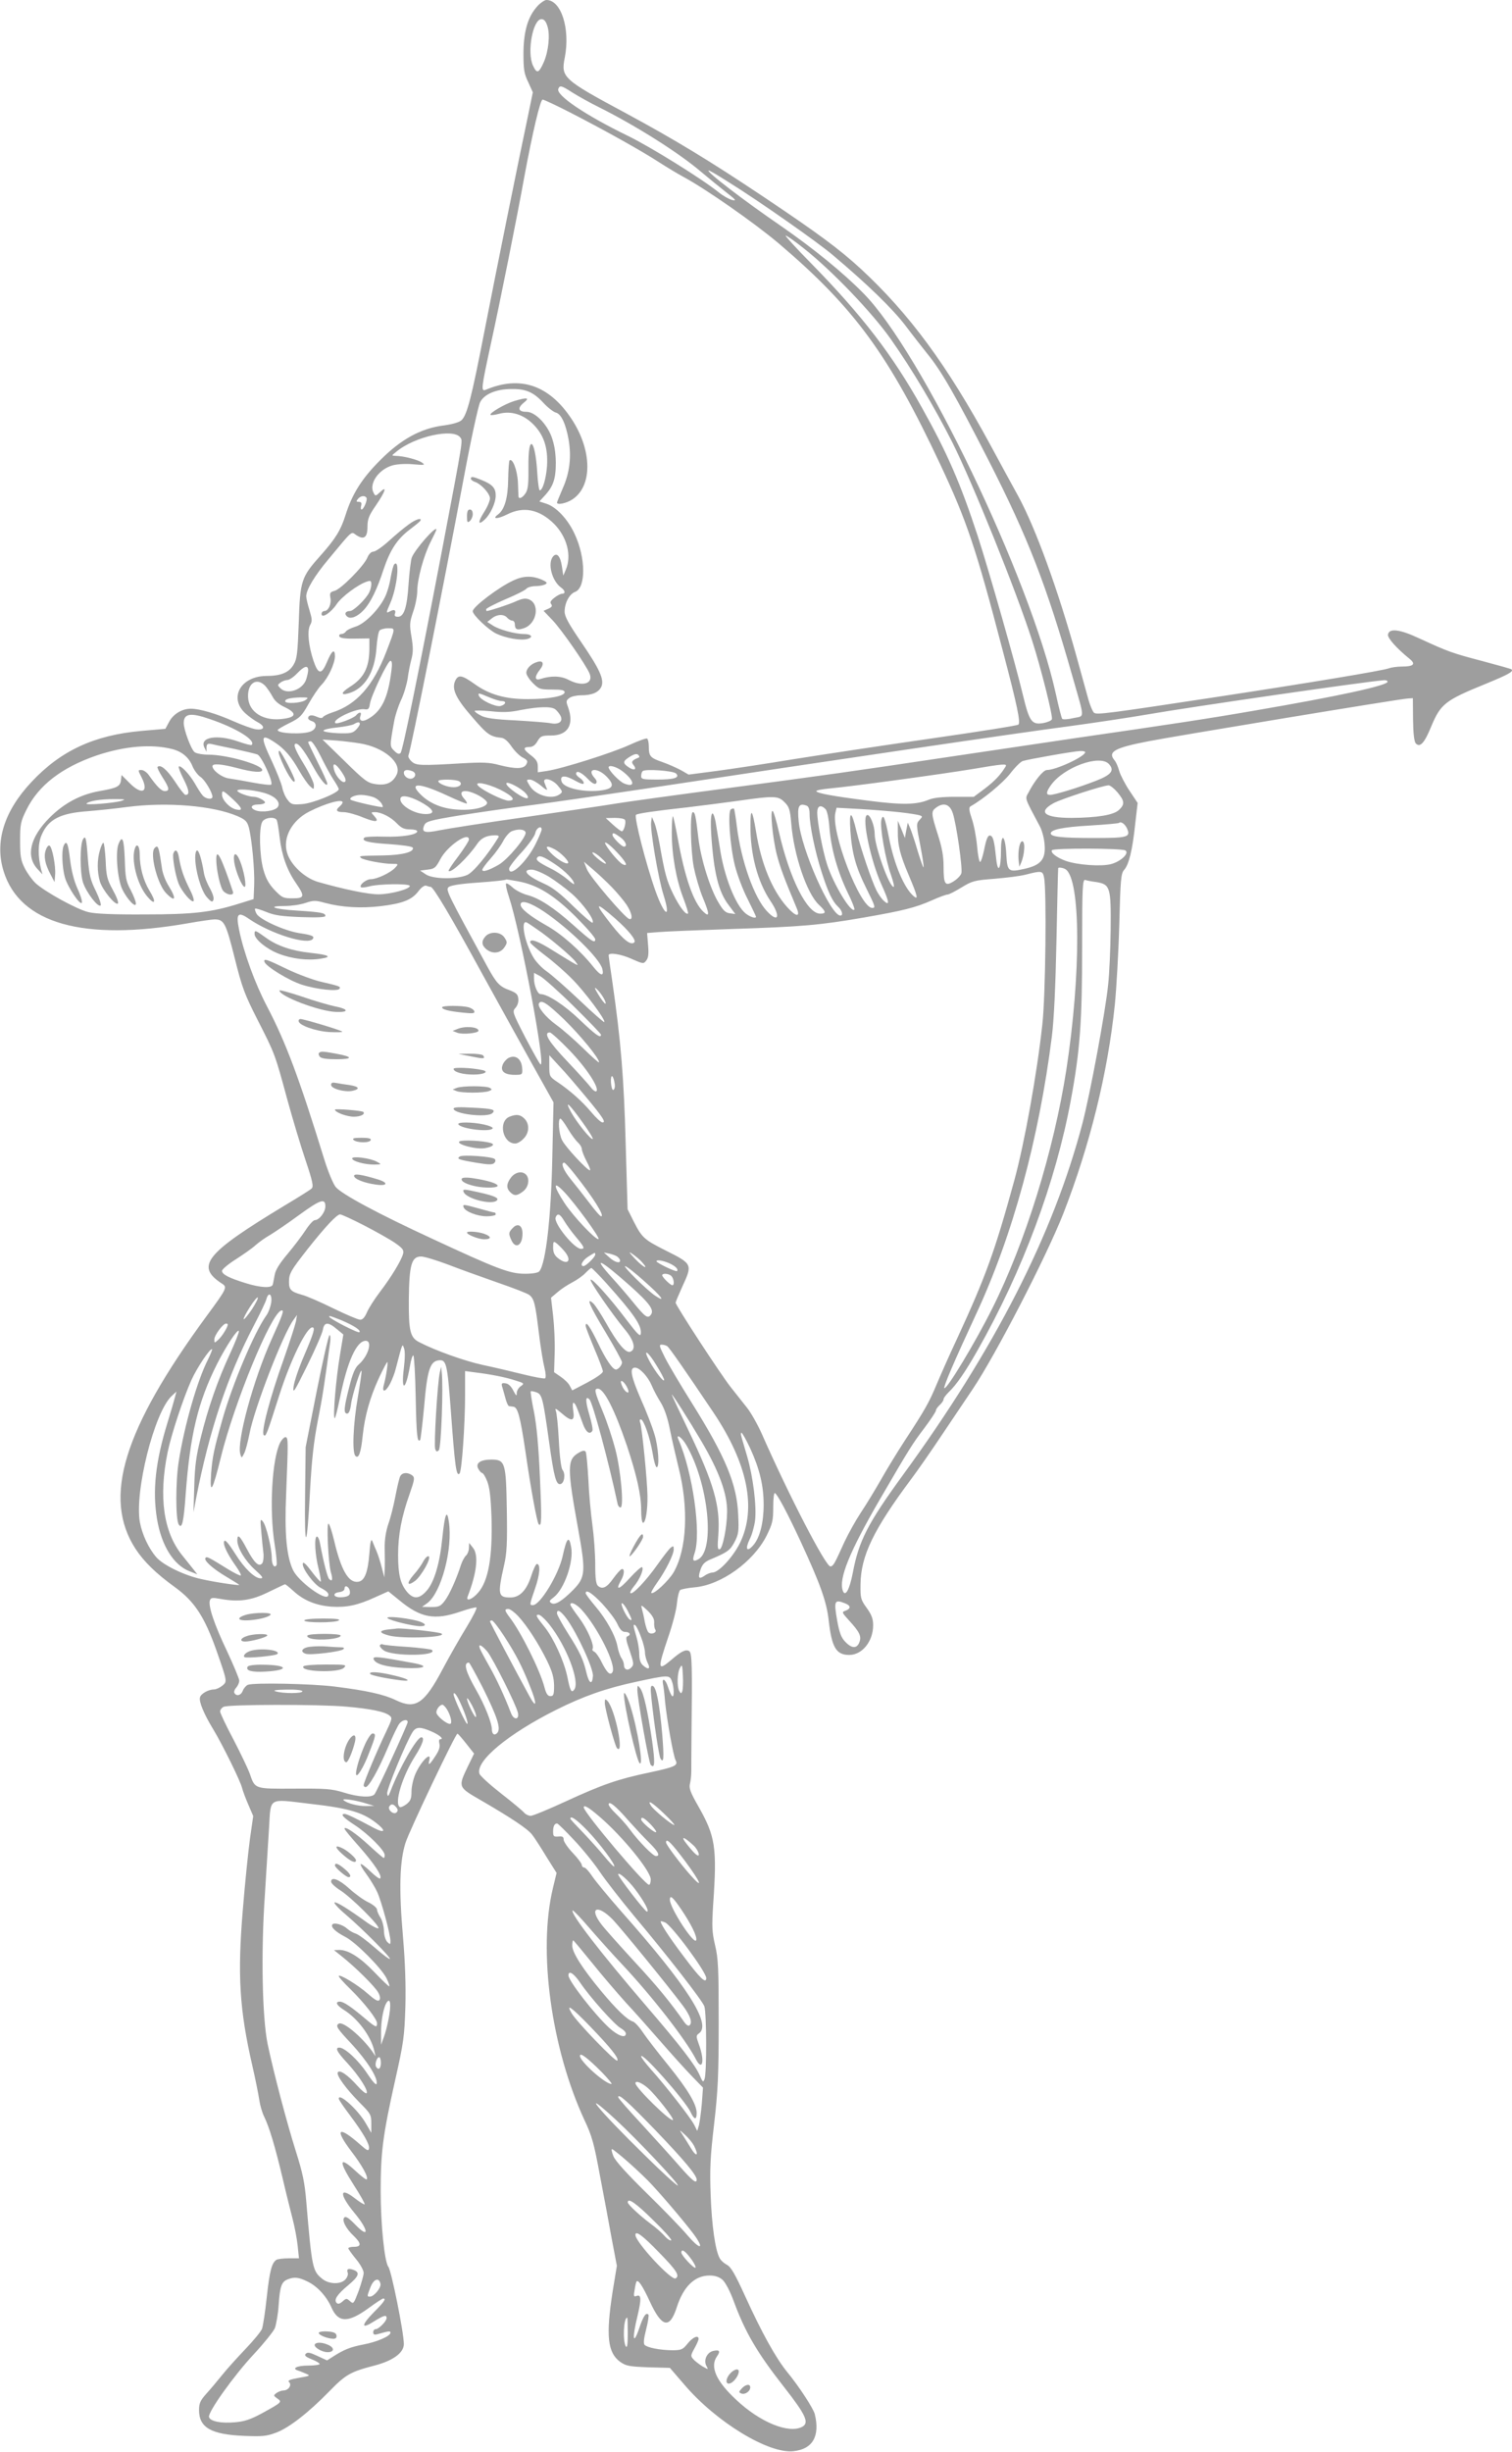 <?xml version="1.0" standalone="no"?>
<!DOCTYPE svg PUBLIC "-//W3C//DTD SVG 20010904//EN"
 "http://www.w3.org/TR/2001/REC-SVG-20010904/DTD/svg10.dtd">
<svg version="1.0" xmlns="http://www.w3.org/2000/svg"
 width="790pt" height="1280pt" viewBox="0 0 790 1280"
 preserveAspectRatio="xMidYMid meet">
<g transform="translate(0,1280) scale(0.1,-0.1)"
fill="#9e9e9e" stroke="none">
<path d="M2810 12770 c-51 -54 -74 -131 -75 -246 0 -86 3 -108 25 -153 l24
-53 -27 -131 c-47 -221 -163 -794 -227 -1122 -66 -340 -90 -433 -119 -459 -12
-11 -48 -21 -92 -27 -120 -15 -224 -72 -334 -183 -95 -95 -145 -175 -180 -286
-24 -77 -53 -124 -130 -210 -101 -113 -107 -130 -114 -350 -6 -161 -9 -190
-27 -220 -24 -41 -66 -59 -144 -59 -134 -2 -196 -116 -107 -196 18 -16 48 -38
66 -47 40 -22 31 -42 -14 -35 -18 3 -71 22 -116 42 -90 40 -177 65 -222 65
-46 0 -92 -28 -113 -68 l-20 -37 -126 -11 c-247 -22 -422 -104 -574 -267 -143
-152 -193 -313 -145 -466 85 -273 417 -367 964 -271 62 11 124 20 138 20 50 0
59 -18 105 -201 39 -156 52 -190 120 -324 91 -178 91 -179 155 -415 28 -102
71 -245 96 -319 37 -110 42 -136 31 -146 -7 -7 -71 -47 -143 -90 -412 -249
-465 -315 -326 -406 30 -19 27 -25 -79 -169 -436 -594 -545 -949 -372 -1216
44 -67 106 -128 207 -201 102 -74 154 -155 216 -330 57 -163 57 -162 30 -184
-13 -10 -32 -19 -42 -19 -29 0 -68 -21 -74 -41 -7 -21 20 -87 69 -167 50 -83
143 -272 151 -307 4 -16 19 -56 33 -88 l25 -58 -17 -119 c-9 -66 -26 -231 -37
-367 -29 -344 -18 -525 50 -820 16 -70 32 -150 36 -178 4 -27 15 -65 25 -85
27 -55 56 -152 95 -315 19 -82 44 -181 54 -220 10 -38 22 -100 26 -137 l7 -68
-54 0 c-29 0 -58 -4 -64 -8 -24 -16 -35 -57 -50 -193 -8 -78 -20 -153 -25
-167 -5 -14 -45 -62 -87 -106 -43 -45 -98 -106 -122 -136 -24 -30 -61 -74 -82
-97 -32 -36 -38 -50 -38 -86 0 -91 64 -127 235 -134 96 -4 117 -2 168 17 67
25 169 104 280 218 84 86 109 100 237 133 94 25 150 66 150 111 0 61 -65 383
-81 404 -20 25 -40 223 -40 393 0 205 11 293 77 587 43 191 47 223 52 376 3
114 -1 232 -13 373 -21 242 -17 389 14 485 20 63 261 569 271 569 3 0 23 -23
46 -52 l41 -52 -34 -70 c-50 -105 -50 -105 70 -174 160 -93 244 -149 267 -179
12 -15 45 -66 74 -114 l54 -86 -19 -79 c-79 -327 -9 -837 165 -1212 39 -82 50
-123 80 -286 20 -104 48 -254 62 -332 l27 -142 -22 -134 c-36 -231 -27 -320
40 -368 30 -21 47 -24 147 -28 l112 -3 76 -88 c166 -195 441 -362 570 -347
101 11 139 79 111 194 -8 30 -82 144 -143 218 -61 75 -133 205 -221 398 -53
116 -74 152 -95 163 -15 8 -32 23 -38 35 -23 42 -41 169 -47 329 -5 137 -2
200 18 370 20 174 24 253 24 530 0 283 -2 335 -19 405 -16 69 -17 97 -10 210
21 301 12 358 -78 516 -41 72 -49 94 -43 117 4 15 7 45 7 67 0 22 0 105 1 185
4 366 3 430 -12 440 -18 11 -42 -1 -95 -47 -70 -59 -71 -47 -15 119 23 66 44
147 46 179 3 32 11 63 17 68 6 4 40 11 75 14 139 12 307 133 376 269 31 63 35
79 35 150 0 47 4 77 9 73 14 -8 65 -104 133 -250 104 -225 137 -316 148 -416
16 -140 39 -179 107 -179 68 0 125 71 125 155 0 34 -8 55 -34 91 -31 43 -33
51 -32 123 2 149 68 285 264 548 34 45 109 153 167 240 59 87 128 191 156 232
120 179 384 690 473 916 138 355 232 732 269 1092 8 81 19 268 23 414 6 237 9
269 25 287 25 27 44 104 58 238 l13 112 -42 63 c-23 34 -47 81 -54 103 -6 23
-17 48 -25 57 -37 44 1 65 177 99 127 25 1313 221 1353 223 l29 2 1 -112 c1
-76 6 -116 15 -125 22 -22 45 4 79 87 50 120 72 138 286 225 117 48 146 64
135 75 -2 3 -72 22 -154 44 -160 42 -178 49 -326 117 -104 49 -160 56 -166 21
-3 -17 42 -69 112 -126 35 -28 23 -41 -41 -41 -23 0 -52 -4 -66 -9 -31 -12
-410 -75 -902 -150 -560 -85 -625 -94 -639 -82 -7 6 -20 37 -29 68 -9 32 -37
135 -63 228 -96 345 -212 666 -304 835 -32 58 -98 179 -147 270 -226 416 -422
682 -676 917 -112 103 -226 187 -510 377 -280 187 -458 295 -717 435 -330 177
-340 187 -319 291 29 150 -19 300 -96 300 -9 0 -30 -14 -45 -30z m50 -106 c15
-45 6 -132 -19 -189 -26 -58 -36 -61 -56 -18 -33 69 -1 243 44 243 14 0 23
-11 31 -36z m132 -348 c29 -18 91 -53 138 -76 194 -97 417 -238 533 -337 38
-32 97 -80 130 -106 53 -41 57 -47 32 -41 -16 4 -48 22 -70 40 -87 70 -357
238 -475 295 -222 108 -376 212 -363 245 8 20 16 18 75 -20z m-6 -107 c179
-92 370 -199 459 -257 39 -25 95 -59 125 -75 117 -63 371 -240 500 -349 394
-335 575 -582 843 -1153 138 -294 186 -435 326 -971 76 -288 94 -375 82 -387
-5 -5 -208 -37 -452 -72 -244 -35 -568 -84 -719 -108 -151 -25 -337 -53 -414
-63 l-138 -18 -40 23 c-22 12 -65 31 -96 42 -64 22 -72 30 -72 81 0 20 -4 39
-9 42 -5 3 -46 -12 -92 -33 -89 -41 -351 -124 -432 -136 l-47 -7 0 30 c0 24
-8 37 -35 58 -42 31 -44 44 -10 44 18 0 31 9 43 30 16 27 22 30 70 30 89 0
123 56 90 148 -11 30 -11 35 7 48 10 8 38 14 61 14 57 0 92 15 106 45 16 37
-8 91 -107 235 -65 95 -85 132 -85 157 0 45 25 92 55 103 57 22 56 178 -3 303
-35 76 -95 140 -147 157 l-37 12 25 27 c48 51 61 90 61 176 -1 57 -8 96 -23
137 -27 69 -87 128 -130 128 -43 0 -49 19 -15 47 34 27 20 30 -50 9 -49 -15
-132 -64 -123 -72 3 -3 23 0 46 6 61 16 125 -3 177 -55 56 -56 78 -124 72
-219 -5 -67 -23 -126 -38 -126 -4 0 -10 42 -13 93 -11 179 -48 205 -46 32 1
-91 -2 -120 -15 -140 -16 -24 -35 -33 -37 -17 0 4 -2 37 -3 74 -3 63 -28 129
-44 114 -3 -4 -6 -48 -7 -99 -1 -97 -19 -158 -53 -183 -34 -25 -3 -25 47 0 86
44 169 27 246 -49 68 -69 93 -166 61 -240 l-13 -30 -7 47 c-8 55 -27 76 -47
52 -29 -36 -5 -128 43 -162 21 -15 24 -32 4 -32 -7 0 -25 -9 -40 -21 -19 -15
-24 -24 -16 -33 7 -10 3 -16 -15 -24 l-25 -11 45 -47 c47 -48 180 -240 196
-282 20 -52 -39 -69 -111 -31 -40 21 -92 22 -147 4 -30 -10 -31 13 -2 49 24
30 17 50 -14 40 -32 -9 -57 -34 -57 -57 0 -10 15 -34 34 -53 32 -32 38 -34
100 -34 50 0 66 -3 66 -14 0 -21 -84 -36 -194 -36 -117 0 -201 24 -278 80 -66
47 -84 49 -100 15 -19 -43 4 -92 92 -192 76 -88 91 -99 150 -105 16 -2 34 -18
53 -46 16 -23 42 -49 58 -57 25 -13 28 -19 19 -35 -13 -25 -55 -26 -142 -4
-51 14 -87 15 -193 9 -219 -13 -240 -12 -264 9 -12 11 -20 25 -17 32 14 36
179 863 291 1459 36 193 74 365 83 384 21 43 84 70 165 70 74 1 114 -16 166
-72 23 -25 53 -48 65 -51 28 -7 52 -58 67 -142 15 -89 6 -171 -31 -254 -16
-38 -30 -71 -30 -74 0 -14 50 -4 81 17 106 70 103 257 -5 420 -117 177 -269
228 -448 152 -26 -10 -24 6 26 237 46 208 139 672 176 878 43 231 83 400 95
400 7 0 75 -32 151 -71z m821 -360 c158 -98 469 -316 547 -383 179 -151 309
-277 377 -366 39 -52 92 -119 115 -148 74 -90 148 -221 319 -555 207 -406 302
-650 438 -1127 66 -232 66 -206 5 -219 -28 -7 -54 -8 -58 -4 -4 5 -19 64 -34
133 -133 601 -702 1784 -1005 2089 -107 109 -263 235 -426 348 -203 139 -402
292 -382 293 5 0 51 -27 104 -61z m393 -346 c146 -115 356 -334 454 -473 112
-159 229 -356 322 -540 108 -216 333 -773 417 -1035 46 -143 109 -394 103
-410 -2 -7 -23 -16 -46 -20 -59 -10 -72 8 -105 145 -39 164 -177 648 -236 830
-91 278 -160 436 -294 675 -152 272 -312 480 -575 748 -80 81 -140 147 -135
147 6 0 49 -30 95 -67z m-1795 -987 c13 -18 17 2 -95 -586 -122 -638 -206
-1050 -217 -1061 -8 -8 -17 -5 -33 11 -24 24 -24 24 -1 152 5 31 22 82 36 112
15 31 30 82 35 114 4 31 13 77 20 102 9 35 9 60 0 115 -11 64 -10 76 9 132 12
34 21 82 21 106 0 62 33 184 69 256 17 33 31 63 31 66 0 24 -113 -104 -129
-147 -4 -13 -12 -72 -16 -133 -8 -127 -24 -175 -56 -175 -14 0 -19 5 -16 14 8
20 -3 27 -24 15 -23 -12 -23 -11 0 42 36 81 52 234 21 203 -5 -5 -13 -37 -19
-70 -5 -34 -19 -81 -31 -104 -34 -67 -106 -138 -154 -152 -22 -7 -45 -18 -49
-25 -4 -7 -15 -13 -23 -13 -9 0 -14 -6 -11 -12 3 -9 27 -13 80 -12 l77 1 0
-56 c-1 -97 -29 -151 -102 -197 -46 -29 -50 -46 -8 -34 85 24 138 109 147 237
3 43 10 84 16 91 5 6 25 12 44 12 40 0 40 5 -8 -121 -69 -180 -157 -279 -284
-319 -22 -7 -43 -18 -47 -23 -4 -8 -15 -7 -33 1 -26 12 -45 9 -45 -8 0 -5 9
-12 20 -15 28 -9 25 -40 -5 -53 -39 -18 -176 -12 -174 7 0 3 28 20 61 36 55
27 65 37 100 100 22 39 52 84 68 100 35 36 69 110 70 148 0 43 -16 32 -41 -28
-29 -69 -46 -68 -71 5 -26 78 -34 155 -18 186 12 21 11 32 -3 78 -9 29 -17 62
-17 73 0 34 43 106 115 192 133 160 118 146 147 127 40 -26 58 -12 58 44 0 40
7 58 45 113 49 72 59 104 21 68 -23 -22 -25 -22 -34 -4 -26 48 27 124 101 144
24 6 69 9 107 5 58 -5 63 -4 46 8 -18 15 -99 36 -139 36 -22 1 -22 1 3 21 95
80 299 125 335 75z m-490 -315 c6 -11 -15 -61 -26 -61 -4 0 -5 9 -2 20 4 14 0
20 -12 20 -14 0 -15 3 -5 15 14 17 36 20 45 6z m130 -903 c-18 -146 -53 -215
-127 -254 -29 -15 -44 -5 -34 21 7 19 -8 19 -23 1 -13 -16 -101 -49 -109 -41
-19 19 113 80 154 72 18 -3 23 2 27 30 8 45 93 223 107 223 8 0 10 -16 5 -52z
m-435 3 c0 -10 -5 -32 -11 -50 -19 -53 -99 -80 -134 -44 -16 16 -16 17 1 30
10 7 26 13 36 13 9 0 32 15 50 34 37 39 58 45 58 17z m5640 -60 c0 -20 -264
-77 -690 -150 -248 -43 -440 -72 -945 -145 -170 -25 -458 -68 -640 -95 -535
-80 -655 -97 -1175 -166 -272 -36 -533 -72 -580 -80 -47 -8 -258 -39 -470 -70
-212 -30 -416 -62 -455 -70 -77 -16 -95 -10 -78 27 8 19 27 25 179 50 93 15
259 39 369 53 110 14 376 53 590 85 1051 159 1938 290 2242 330 125 17 305 44
398 60 217 38 1141 172 1238 179 9 0 17 -3 17 -8z m-5863 -23 c11 -13 28 -38
37 -55 11 -22 33 -41 64 -55 62 -30 61 -51 -3 -60 -106 -17 -187 33 -189 115
-2 73 47 102 91 55z m1168 -58 c26 -11 55 -20 66 -20 27 0 23 -18 -6 -26 -26
-6 -105 31 -113 54 -5 16 -2 15 53 -8z m-959 -15 c-22 -16 -106 -21 -106 -6 0
12 25 18 80 20 42 0 44 -1 26 -14z m1305 -48 c9 -7 21 -22 27 -33 16 -30 -7
-48 -50 -40 -18 4 -100 10 -183 15 -109 5 -159 12 -182 25 -18 9 -33 20 -33
24 0 4 37 3 83 -1 62 -7 100 -6 157 6 94 18 160 20 181 4z m-1805 -51 c139
-47 242 -111 219 -135 -3 -3 -34 5 -68 17 -113 40 -206 24 -179 -31 l11 -22 0
23 c1 18 6 21 24 18 12 -3 67 -15 122 -26 55 -12 109 -25 120 -29 22 -9 84
-145 72 -157 -3 -4 -46 1 -94 10 -48 9 -105 19 -127 22 -37 5 -86 42 -86 64 0
15 46 12 130 -10 82 -22 130 -25 130 -10 0 27 -184 80 -281 80 -30 0 -63 6
-72 13 -18 13 -57 117 -57 152 0 50 35 56 136 21z m784 -26 c0 -5 -9 -19 -20
-30 -18 -18 -31 -20 -95 -18 -42 2 -75 8 -75 13 0 6 31 13 70 17 39 4 79 12
88 17 22 13 32 13 32 1z m-444 -96 c50 -33 86 -74 128 -149 19 -33 44 -69 55
-79 21 -19 21 -19 21 5 0 14 -25 65 -55 114 -38 62 -51 93 -44 100 13 13 45
-26 95 -117 37 -68 74 -112 74 -89 0 6 -22 56 -50 111 -27 55 -50 102 -50 105
0 3 6 5 14 5 7 0 30 -35 51 -77 21 -43 50 -97 66 -121 16 -24 29 -47 29 -52 0
-19 -135 -74 -191 -78 -51 -4 -58 -2 -76 22 -12 14 -24 43 -28 63 -4 21 -29
84 -56 142 -60 127 -57 144 17 95z m444 -5 c125 -20 221 -101 193 -162 -20
-43 -55 -59 -109 -51 -43 6 -57 16 -163 120 l-116 113 70 -5 c39 -3 95 -10
125 -15z m-979 -30 c50 -13 87 -44 105 -90 9 -21 27 -45 40 -54 23 -14 64 -82
64 -105 0 -16 -36 -12 -52 8 -8 9 -26 37 -40 62 -28 48 -74 97 -84 88 -3 -3 9
-34 26 -67 29 -58 32 -81 9 -81 -5 0 -30 31 -55 70 -42 63 -76 91 -91 76 -3
-3 9 -27 26 -54 36 -56 39 -72 12 -72 -18 0 -41 23 -84 84 -10 14 -27 26 -38
26 -19 0 -19 0 1 -39 39 -77 1 -94 -63 -29 l-42 42 -3 -27 c-4 -33 -20 -41
-112 -57 -100 -18 -185 -63 -261 -139 -102 -102 -125 -201 -63 -268 l26 -28
-7 25 c-18 73 -17 137 3 182 35 81 98 113 242 123 47 4 139 13 205 22 207 27
448 7 576 -48 41 -18 50 -27 59 -58 16 -62 31 -222 28 -301 l-3 -74 -74 -23
c-146 -46 -240 -57 -496 -57 -159 -1 -258 3 -293 12 -60 14 -231 108 -278 153
-17 17 -42 51 -55 77 -20 40 -24 61 -24 142 0 88 3 101 33 162 63 128 184 221
367 284 146 49 287 61 396 33z m4769 -16 c0 -22 -152 -93 -200 -93 -19 0 -63
-54 -96 -117 -19 -35 -23 -23 59 -177 12 -22 23 -65 25 -96 6 -75 -19 -106
-101 -125 -88 -20 -94 -16 -99 71 -5 104 -28 124 -28 23 0 -96 -16 -124 -25
-43 -9 86 -15 113 -27 120 -15 9 -24 -11 -37 -77 -7 -33 -16 -59 -20 -59 -5 0
-12 37 -16 83 -4 45 -16 109 -27 141 -16 48 -17 61 -6 67 67 38 167 121 205
169 25 33 55 63 67 67 29 9 265 51 299 52 15 1 27 -2 27 -6z m-2335 -29 c-33
-13 -39 -22 -25 -38 19 -24 4 -31 -25 -12 -33 22 -32 32 7 56 23 14 35 16 43
9 7 -8 7 -13 0 -15z m2459 -33 c31 -34 12 -57 -72 -89 -90 -35 -212 -72 -236
-72 -22 0 -20 16 5 51 67 94 256 162 303 110z m-4009 -41 c18 -27 25 -44 18
-51 -12 -12 -49 27 -58 64 -10 39 8 34 40 -13z m3469 28 c-26 -43 -56 -75
-107 -114 l-59 -44 -99 0 c-67 0 -112 -5 -136 -15 -64 -27 -140 -28 -318 -5
-187 24 -262 38 -270 49 -2 5 30 11 73 15 111 10 573 73 737 100 171 29 189
30 179 14z m-2005 -22 c67 -50 74 -92 11 -66 -25 11 -80 68 -80 84 0 14 39 4
69 -18z m-1095 -2 c21 -8 20 -30 0 -38 -19 -7 -44 10 -44 30 0 15 18 18 44 8z
m1015 -28 c43 -44 36 -63 -24 -72 -87 -13 -197 10 -210 44 -13 34 15 37 65 9
34 -19 50 -24 50 -15 0 7 -9 19 -20 26 -11 7 -20 17 -20 22 0 20 27 9 60 -25
22 -23 37 -32 44 -25 6 6 4 16 -7 28 -46 51 13 58 62 8z m363 16 c22 -22 -9
-32 -99 -32 -74 0 -83 2 -83 18 0 10 3 22 8 26 12 13 160 2 174 -12z m-1133
-41 c20 -13 4 -31 -29 -31 -33 0 -80 19 -80 32 0 11 91 10 109 -1z m428 -23
c20 -18 34 -26 31 -18 -3 8 -9 23 -13 33 -13 32 40 21 70 -15 25 -30 26 -33 9
-45 -41 -30 -128 -5 -157 46 -18 30 -18 31 2 31 11 0 37 -15 58 -32z m-80 -40
c9 -10 14 -21 10 -24 -12 -13 -120 62 -111 77 6 11 77 -26 101 -53z m-135 20
c68 -34 87 -58 44 -58 -25 0 -131 51 -156 76 -28 27 41 16 112 -18z m-274 -32
c53 -25 98 -43 101 -41 2 3 -3 13 -12 23 -42 46 2 57 74 19 24 -13 44 -30 44
-38 0 -23 -73 -41 -150 -36 -80 4 -145 30 -192 74 -74 70 -15 69 135 -1z
m3501 17 c37 -45 39 -62 7 -92 -28 -26 -112 -40 -248 -41 -141 0 -178 30 -93
77 41 22 256 92 287 93 9 0 30 -17 47 -37z m-4437 -10 c45 -18 65 -47 48 -68
-16 -19 -81 -28 -114 -16 -33 13 -25 31 14 31 16 0 31 4 34 9 6 8 -35 31 -57
31 -28 0 -87 22 -87 32 0 14 110 2 162 -19z m-187 -24 c52 -48 57 -64 18 -55
-34 8 -73 50 -73 77 0 26 4 25 55 -22z m734 10 c26 -9 51 -34 51 -52 0 -6
-160 30 -168 38 -10 10 21 25 54 25 17 0 45 -5 63 -11z m268 -37 c53 -33 55
-52 7 -52 -63 0 -143 51 -131 84 8 20 65 4 124 -32z m1882 10 c24 -24 29 -38
35 -109 13 -166 82 -369 145 -427 38 -36 39 -46 6 -46 -68 0 -160 184 -216
430 -12 52 -26 100 -31 105 -16 16 -2 -138 21 -228 18 -68 37 -119 104 -279
20 -48 -4 -45 -50 6 -78 87 -136 226 -163 396 -19 115 -29 126 -29 34 -2 -151
37 -297 104 -397 55 -81 43 -119 -18 -54 -67 71 -135 264 -157 442 -6 49 -13
91 -15 93 -2 2 -9 1 -16 -3 -18 -12 -5 -192 21 -295 12 -47 41 -125 66 -173
24 -49 44 -90 44 -93 0 -11 -30 -2 -54 17 -53 42 -114 197 -135 344 -7 44 -17
104 -22 134 -17 82 -30 43 -23 -64 13 -199 38 -301 91 -370 l35 -47 -28 4
c-23 2 -36 15 -60 56 -44 73 -92 227 -105 336 -14 120 -18 136 -29 136 -16 0
-12 -198 5 -288 9 -44 29 -113 45 -153 38 -91 39 -111 5 -79 -52 49 -97 179
-134 384 -11 59 -22 111 -25 114 -3 3 -6 -35 -6 -85 0 -116 23 -245 60 -341
16 -42 27 -78 25 -81 -11 -10 -45 35 -78 102 -34 71 -43 103 -71 262 -8 44
-20 94 -27 110 l-13 30 -4 -28 c-5 -42 37 -292 65 -380 40 -127 6 -112 -41 18
-51 143 -114 390 -103 401 6 7 103 21 267 39 74 9 194 24 265 34 189 27 211
27 244 -7z m-3464 7 c-39 -12 -192 -24 -183 -14 13 13 72 23 143 23 58 0 65
-1 40 -9z m1155 -8 c0 -5 -7 -14 -15 -21 -24 -20 -18 -30 20 -30 19 0 64 -12
100 -27 69 -28 90 -26 60 7 -18 19 -17 20 4 20 33 0 84 -26 116 -60 22 -23 38
-30 67 -30 21 0 38 -4 38 -10 0 -18 -79 -31 -174 -28 -52 2 -98 -1 -102 -5
-18 -17 18 -27 130 -34 70 -5 121 -12 123 -19 7 -22 -53 -38 -152 -40 -129 -2
-131 -2 -119 -13 11 -11 115 -31 162 -31 34 0 35 0 17 -20 -24 -26 -95 -60
-127 -60 -25 0 -63 -31 -52 -42 3 -3 22 -1 42 4 49 14 211 16 213 3 3 -16
-100 -44 -163 -44 -52 -1 -181 26 -318 65 -69 21 -142 89 -160 152 -24 78 25
168 114 214 86 44 176 69 176 49z m2424 -17 c11 -4 16 -19 16 -44 0 -58 28
-194 62 -300 35 -110 58 -157 87 -184 21 -19 28 -46 12 -46 -51 0 -205 346
-218 492 -8 80 1 97 41 82z m764 -39 c19 -56 52 -288 45 -314 -3 -11 -21 -30
-40 -42 -45 -28 -53 -17 -53 78 0 53 -8 98 -30 166 -36 113 -36 121 -7 142 38
27 70 16 85 -30z m-665 21 c9 -9 17 -48 21 -101 9 -108 42 -225 95 -335 23
-46 38 -86 35 -89 -18 -18 -108 131 -142 234 -22 66 -52 221 -52 273 0 35 18
43 43 18z m392 -17 c44 -5 88 -12 98 -15 18 -6 18 -7 1 -25 -17 -19 -17 -25 4
-131 12 -62 20 -114 17 -116 -2 -2 -15 36 -30 84 -14 49 -32 102 -39 119 l-13
30 -8 -40 -7 -40 -18 45 -19 45 0 -55 c-1 -74 12 -124 59 -234 44 -104 49
-126 24 -105 -49 41 -102 165 -129 304 -21 108 -31 131 -40 94 -9 -35 22 -209
50 -286 12 -35 19 -63 14 -63 -23 0 -99 212 -99 276 0 45 -26 108 -41 98 -27
-16 21 -240 77 -363 40 -88 44 -113 13 -85 -12 10 -29 35 -39 54 -26 52 -84
223 -105 310 -26 110 -39 112 -32 5 8 -119 28 -191 82 -300 49 -99 51 -105 32
-105 -63 0 -217 399 -192 498 l6 25 127 -7 c70 -4 163 -12 207 -17z m-3259
-40 c3 -6 10 -46 15 -90 11 -94 38 -171 85 -239 48 -70 46 -80 -18 -80 -48 0
-54 3 -93 43 -30 32 -46 60 -59 107 -20 70 -24 217 -6 249 12 23 64 29 76 10z
m1819 1 c8 -12 -5 -60 -16 -60 -5 0 -26 16 -47 35 l-37 34 47 1 c26 0 49 -4
53 -10z m2623 -44 c21 -47 6 -51 -175 -51 -162 0 -223 6 -223 24 0 20 64 33
202 41 83 5 152 11 155 14 9 9 30 -5 41 -28z m-3058 -7 c0 -6 -14 -40 -32 -76
-46 -93 -138 -179 -138 -128 0 8 29 47 66 86 36 40 68 84 71 100 5 27 33 42
33 18z m-84 -14 c8 -21 -92 -142 -141 -170 -51 -29 -85 -40 -85 -26 0 6 20 33
45 61 25 28 54 69 65 91 12 22 31 44 43 49 34 14 67 11 73 -5z m495 -26 c28
-20 39 -49 19 -49 -13 0 -60 49 -60 61 0 14 9 11 41 -12z m-637 -1 c-55 -90
-131 -182 -163 -196 -55 -24 -179 -22 -216 3 l-30 20 40 5 c36 4 42 10 66 55
36 68 149 146 149 102 0 -8 -25 -46 -55 -87 -31 -40 -54 -75 -51 -77 13 -13
100 69 149 141 21 31 49 44 90 45 20 1 26 -3 21 -11z m620 -78 c49 -52 61 -78
27 -61 -17 10 -66 66 -85 99 -17 29 15 8 58 -38z m-326 16 c32 -17 78 -64 70
-72 -10 -9 -60 21 -92 55 -32 33 -22 40 22 17z m2982 -6 c22 -14 -23 -57 -74
-71 -51 -14 -175 -5 -236 16 -48 17 -82 43 -74 56 7 12 365 11 384 -1z m-2738
-40 c43 -38 23 -39 -22 0 -19 16 -29 29 -23 30 7 0 27 -13 45 -30z m-243 -31
c54 -36 101 -84 101 -104 0 -4 -16 7 -35 24 -20 17 -59 43 -88 57 -64 32 -78
44 -71 55 10 17 31 9 93 -32z m298 -121 c28 -29 63 -71 77 -92 27 -41 35 -80
14 -74 -25 8 -206 221 -221 259 l-16 40 47 -40 c26 -22 70 -63 99 -93z m2370
94 c80 -51 82 -545 4 -1050 -66 -421 -213 -897 -387 -1244 -89 -178 -239 -426
-250 -415 -6 6 53 143 164 382 193 413 330 917 398 1455 11 89 19 260 24 505
4 204 8 371 9 373 3 5 27 1 38 -6z m-2699 -39 c34 -21 89 -62 122 -91 58 -52
119 -137 106 -149 -3 -4 -48 35 -100 85 -68 67 -109 99 -152 118 -90 40 -121
74 -66 74 16 0 56 -17 90 -37z m2587 -4 c14 -63 8 -620 -9 -768 -28 -257 -93
-618 -146 -812 -102 -372 -149 -502 -300 -829 -40 -85 -87 -192 -106 -237 -39
-93 -59 -130 -166 -293 -41 -63 -99 -158 -128 -210 -30 -52 -76 -128 -103
-168 -27 -41 -64 -108 -84 -150 -54 -119 -58 -127 -74 -130 -23 -4 -217 370
-359 693 -22 49 -57 111 -78 137 -20 25 -58 73 -84 106 -51 64 -288 427 -288
441 0 4 16 42 35 84 54 117 54 118 -90 190 -109 55 -121 66 -163 148 l-33 66
-10 343 c-9 340 -25 535 -69 840 -11 74 -20 138 -20 143 0 16 66 6 122 -20 59
-26 61 -26 75 -7 11 14 13 35 9 81 l-5 62 62 5 c34 3 206 10 382 16 369 12
457 20 690 60 205 36 267 51 355 90 38 17 74 30 81 30 8 0 40 17 73 37 56 34
67 37 170 45 61 5 136 14 166 22 82 21 88 20 95 -15z m-2749 -20 c101 -18 187
-71 302 -185 56 -56 102 -109 102 -118 0 -23 -19 -11 -114 74 -103 92 -179
141 -240 157 -27 7 -62 25 -78 40 -15 14 -31 24 -34 20 -3 -3 3 -34 15 -69 61
-184 195 -895 165 -875 -5 3 -40 66 -79 140 -68 132 -69 136 -52 155 11 12 17
31 15 48 -2 23 -11 31 -47 45 -51 18 -68 37 -115 123 -208 381 -217 399 -203
414 10 9 55 17 138 23 112 8 163 14 165 18 0 0 27 -4 60 -10z m3022 -4 c73
-12 77 -27 75 -248 -1 -103 -7 -232 -13 -287 -14 -140 -94 -571 -135 -727
-152 -578 -458 -1177 -939 -1836 -182 -250 -229 -342 -260 -507 -17 -88 -39
-129 -52 -96 -24 62 34 204 196 483 152 261 167 285 230 368 33 44 60 85 60
91 0 6 9 19 20 29 11 10 20 23 20 30 0 6 12 22 26 36 40 38 87 105 152 220
235 414 408 878 487 1306 48 257 59 410 59 795 0 316 2 357 16 354 8 -3 34 -8
58 -11z m-3478 -25 c14 0 105 -153 270 -455 85 -154 203 -368 263 -475 l109
-195 -6 -275 c-6 -322 -34 -566 -68 -607 -6 -8 -35 -13 -75 -13 -80 0 -145 25
-483 182 -286 132 -474 233 -506 271 -13 16 -40 80 -60 145 -131 424 -200 609
-299 798 -63 120 -122 282 -146 401 -17 84 -6 96 53 55 114 -78 310 -139 333
-103 8 14 -4 19 -75 30 -77 13 -204 71 -220 101 -6 12 -10 24 -7 26 2 3 29 -5
58 -17 43 -18 81 -23 182 -27 85 -3 127 -1 127 6 0 16 -23 20 -148 28 -120 7
-164 24 -63 24 33 0 81 7 107 16 43 14 52 14 103 0 86 -23 187 -29 289 -17
116 14 164 33 198 78 16 21 32 32 41 29 8 -3 18 -6 23 -6z m592 -129 c135 -92
290 -244 305 -299 10 -41 -8 -38 -45 8 -70 88 -169 175 -248 219 -85 48 -134
87 -134 108 0 27 50 12 122 -36z m374 -38 c70 -62 110 -112 98 -123 -18 -17
-56 12 -119 92 -93 118 -88 126 21 31z m-408 -56 c60 -40 183 -144 200 -169
14 -19 13 -19 -6 -9 -12 6 -60 36 -109 66 -82 52 -123 67 -123 46 0 -6 35 -36
77 -68 43 -32 107 -88 143 -125 65 -65 177 -215 167 -224 -2 -2 -61 49 -130
115 -69 65 -146 133 -171 150 -25 17 -57 51 -70 74 -47 80 -68 201 -32 180 6
-3 31 -20 54 -36z m189 -400 c78 -77 143 -144 143 -149 0 -21 -28 -1 -110 77
-79 76 -168 135 -206 135 -15 0 -34 45 -34 81 l0 30 32 -17 c17 -9 96 -79 175
-157z m156 44 c10 -17 14 -31 10 -31 -4 0 -21 21 -37 48 -19 31 -22 41 -10 30
11 -9 27 -30 37 -47z m-206 -113 c86 -84 183 -202 183 -224 0 -5 -37 28 -82
72 -46 45 -109 100 -141 123 -57 41 -101 96 -91 113 13 20 41 2 131 -84z m28
-161 c88 -91 158 -197 141 -214 -4 -4 -18 5 -29 20 -12 16 -68 78 -124 137
-96 101 -126 150 -90 150 6 0 53 -42 102 -93z m85 -242 c91 -109 107 -135 88
-135 -8 0 -34 24 -59 54 -48 57 -111 113 -178 158 -40 27 -41 30 -41 83 l0 56
55 -60 c31 -32 91 -103 135 -156z m152 65 c2 -14 -1 -27 -7 -30 -6 -3 -11 14
-13 40 -2 47 13 39 20 -10z m-168 -200 c32 -44 56 -83 53 -86 -8 -8 -84 86
-114 141 -36 67 -9 43 61 -55z m-77 -33 c17 -29 41 -61 52 -71 12 -11 21 -26
21 -35 0 -9 11 -37 25 -64 14 -26 22 -47 17 -47 -14 0 -128 122 -145 157 -17
32 -23 113 -9 113 4 0 22 -24 39 -53z m34 -235 c98 -123 160 -222 140 -222 -6
0 -34 33 -64 73 -30 39 -73 94 -96 122 -37 45 -53 85 -33 85 4 0 28 -26 53
-58z m-54 -94 c59 -62 191 -243 180 -247 -15 -5 -133 120 -178 189 -60 92 -60
119 -2 58z m-1247 -76 c0 -30 -32 -72 -55 -72 -8 0 -30 -24 -48 -52 -19 -29
-62 -86 -95 -125 -42 -50 -63 -84 -67 -110 -4 -21 -8 -44 -10 -50 -6 -19 -64
-16 -141 8 -88 27 -124 46 -124 64 0 8 33 36 73 61 39 25 86 58 102 73 17 15
50 39 75 53 25 15 92 60 149 102 114 83 141 93 141 48z m203 -100 c62 -32 135
-73 161 -91 40 -28 47 -37 42 -57 -9 -34 -60 -119 -121 -199 -29 -38 -60 -87
-68 -107 -11 -25 -22 -38 -35 -38 -11 0 -74 27 -140 59 -67 33 -140 65 -164
71 -57 16 -68 26 -68 67 0 44 8 58 98 173 91 115 152 180 169 180 7 0 64 -26
126 -58z m1046 22 c12 -20 39 -57 61 -83 43 -51 47 -61 26 -61 -36 0 -144 134
-133 164 10 25 23 19 46 -20z m-2 -154 c44 -50 21 -80 -31 -39 -19 15 -26 30
-26 56 0 32 2 34 18 22 9 -7 27 -25 39 -39z m407 -59 c39 -43 8 -29 -35 16
-34 36 -37 42 -14 26 17 -12 39 -30 49 -42z m-244 39 c0 -13 -49 -60 -61 -60
-21 0 -6 30 24 49 38 24 37 24 37 11z m117 -12 c7 -6 13 -14 13 -19 0 -17 -29
-9 -57 17 l-28 25 30 -6 c16 -4 36 -11 42 -17z m-889 -39 c59 -23 176 -65 259
-94 84 -29 160 -58 169 -66 25 -20 31 -46 49 -194 9 -76 23 -160 30 -187 7
-27 8 -51 3 -54 -4 -3 -54 6 -111 20 -56 14 -153 37 -215 50 -96 21 -247 75
-332 119 -47 24 -55 58 -54 222 2 182 14 225 64 225 17 0 79 -19 138 -41z
m1156 7 c33 -14 53 -33 43 -42 -5 -6 -107 43 -107 51 0 9 31 5 64 -9z m-202
-119 c104 -93 128 -127 108 -152 -16 -20 -28 -12 -91 65 -29 36 -79 94 -111
129 -107 118 -65 99 94 -42z m77 22 c87 -77 114 -113 55 -74 -40 26 -171 154
-158 155 7 0 53 -36 103 -81z m-203 -6 c147 -164 188 -224 182 -266 -2 -18
-17 -3 -75 73 -86 114 -179 217 -187 209 -7 -7 111 -178 178 -259 49 -58 61
-105 29 -117 -23 -9 -67 44 -127 151 -26 46 -56 92 -67 102 -39 35 -19 -12 66
-153 47 -78 85 -148 85 -155 0 -15 -19 -38 -32 -38 -17 0 -52 51 -93 137 -42
87 -65 120 -65 91 0 -7 21 -60 45 -118 25 -58 45 -112 45 -120 0 -9 -35 -33
-80 -57 l-80 -42 -13 24 c-6 13 -28 34 -47 47 l-35 24 3 99 c2 55 -2 143 -8
195 l-11 95 33 28 c18 16 53 39 78 52 25 13 56 35 69 49 14 14 27 26 31 26 3
0 38 -35 76 -77z m342 35 c13 -13 17 -48 5 -48 -10 0 -53 42 -53 52 0 12 34
10 48 -4z m-2091 -138 c-3 -21 -14 -52 -25 -67 -63 -88 -178 -360 -230 -544
-44 -156 -52 -193 -59 -282 -8 -118 8 -90 51 85 69 281 261 748 315 766 18 6
10 -18 -49 -148 -96 -212 -185 -538 -164 -603 6 -20 7 -20 19 4 8 14 20 61 29
106 25 131 175 519 230 593 l18 25 -6 -35 c-4 -19 -33 -109 -65 -200 -70 -195
-118 -377 -103 -392 11 -11 16 3 81 207 58 182 142 355 173 355 16 0 8 -28
-42 -145 -28 -64 -53 -138 -56 -164 -5 -41 3 -29 71 109 42 85 79 170 82 188
7 40 27 42 73 3 l34 -28 -18 -109 c-20 -119 -37 -314 -28 -328 3 -5 15 42 28
105 39 192 87 299 135 299 37 0 13 -80 -37 -124 -18 -15 -32 -47 -49 -116 -28
-109 -31 -140 -11 -140 9 0 16 17 20 48 6 50 54 198 55 173 1 -8 -8 -68 -19
-133 -25 -142 -31 -291 -13 -309 17 -17 29 17 38 106 11 103 38 199 84 299 23
49 43 87 45 85 4 -4 -7 -79 -19 -121 -11 -42 11 -35 34 10 10 20 24 55 29 77
36 138 34 132 43 106 6 -14 5 -56 -1 -104 -15 -124 9 -119 31 6 6 38 15 65 19
60 4 -4 10 -104 12 -220 4 -196 8 -236 23 -221 3 3 12 81 21 174 16 191 31
237 76 242 40 5 45 -16 63 -255 22 -301 29 -353 46 -336 12 12 29 256 29 411
l0 124 53 -7 c82 -10 158 -25 210 -42 46 -14 48 -16 28 -30 -12 -8 -21 -24
-21 -36 0 -18 -3 -15 -18 13 -11 22 -25 36 -40 38 -19 3 -23 0 -19 -15 3 -10
11 -37 17 -60 6 -24 15 -44 20 -44 6 -1 16 -2 22 -3 23 -2 36 -50 63 -231 28
-195 61 -375 70 -383 15 -15 16 27 6 245 -7 164 -17 270 -31 342 -12 57 -19
105 -17 107 2 3 16 0 30 -5 30 -11 34 -31 67 -266 25 -179 36 -217 58 -213 21
4 28 54 11 74 -7 9 -15 69 -19 152 -4 75 -11 146 -16 157 -6 15 1 12 29 -12
55 -48 71 -44 62 13 -4 28 -3 44 3 40 9 -6 14 -16 47 -108 16 -45 36 -60 50
-38 4 6 -4 44 -16 85 -21 71 -21 101 1 79 17 -18 100 -325 146 -541 2 -13 9
-23 16 -23 19 0 2 193 -27 304 -14 54 -43 142 -65 195 -44 107 -47 121 -26
121 32 0 88 -111 151 -296 51 -153 75 -258 75 -336 0 -38 4 -68 10 -68 13 0
24 64 23 140 -1 82 -29 359 -38 383 -4 9 -3 17 3 17 15 0 48 -94 62 -177 6
-40 16 -73 21 -73 16 0 9 107 -12 174 -11 37 -42 118 -70 180 -53 122 -61 166
-31 166 24 0 67 -46 87 -93 8 -20 29 -60 46 -87 20 -32 37 -81 49 -142 10 -51
31 -140 45 -198 54 -212 44 -427 -25 -548 -27 -46 -106 -119 -117 -108 -3 2
11 26 30 53 45 63 87 147 87 174 0 19 -2 20 -17 8 -9 -8 -40 -48 -69 -89 -57
-81 -130 -158 -140 -147 -4 3 5 19 18 35 30 35 53 90 43 100 -4 4 -33 -22 -66
-58 -55 -61 -76 -66 -44 -10 18 31 19 63 3 58 -7 -3 -26 -24 -44 -49 -33 -47
-56 -58 -79 -39 -11 9 -15 38 -15 114 0 55 -7 148 -15 206 -8 58 -18 164 -21
237 -4 72 -10 137 -14 144 -6 8 -16 7 -39 -7 -58 -35 -58 -78 0 -398 40 -220
38 -251 -25 -315 -59 -60 -97 -83 -116 -70 -12 8 -10 13 13 30 55 42 106 187
91 263 -11 61 -23 49 -44 -47 -21 -97 -118 -257 -156 -257 -18 0 -18 1 12 88
25 72 29 127 9 127 -5 0 -19 -29 -30 -64 -24 -74 -60 -111 -108 -111 -65 0
-68 15 -33 170 14 61 17 115 14 285 -4 249 -8 265 -81 265 -57 0 -84 -19 -68
-48 6 -12 16 -22 20 -22 5 0 17 -19 26 -42 13 -32 19 -81 23 -188 6 -208 -16
-334 -70 -395 -30 -35 -65 -48 -55 -21 49 126 59 220 27 257 l-19 24 -1 -26
c0 -15 -7 -32 -14 -39 -8 -6 -20 -28 -27 -48 -23 -73 -61 -158 -85 -189 -22
-29 -31 -33 -72 -33 l-47 1 28 20 c73 55 134 284 112 426 -10 67 -21 39 -34
-87 -13 -131 -42 -230 -82 -275 -39 -44 -69 -45 -103 -5 -34 42 -46 89 -46
193 0 103 18 199 60 317 27 78 28 86 13 98 -24 17 -51 15 -62 -5 -5 -10 -16
-57 -25 -104 -9 -47 -25 -113 -37 -145 -13 -40 -20 -82 -19 -129 1 -38 1 -88
0 -110 l-2 -40 -13 50 c-7 28 -19 66 -27 85 -8 19 -19 44 -23 55 -6 14 -11 -6
-15 -65 -8 -99 -25 -144 -59 -148 -50 -7 -89 60 -126 218 -10 41 -22 80 -28
85 -12 13 -2 -206 12 -254 11 -37 7 -51 -9 -35 -9 9 -29 85 -47 182 -4 24 -12
42 -18 40 -14 -4 -9 -97 10 -170 8 -33 13 -63 11 -65 -2 -3 -24 21 -48 53 -30
40 -44 52 -46 41 -5 -24 58 -109 94 -127 33 -17 45 -30 38 -42 -16 -26 -155
76 -183 135 -34 72 -45 191 -36 397 11 276 11 293 -2 297 -6 2 -19 -10 -29
-28 -43 -85 -58 -352 -29 -532 9 -54 13 -102 10 -108 -12 -18 -25 2 -25 37 0
51 -29 169 -46 190 -14 17 -15 13 -9 -51 3 -38 8 -88 11 -110 3 -22 0 -47 -5
-55 -17 -24 -42 -1 -81 73 -37 70 -50 82 -50 45 0 -39 41 -107 92 -153 40 -36
46 -45 29 -45 -30 0 -84 52 -130 125 -43 68 -61 86 -61 60 0 -21 25 -69 63
-122 17 -24 28 -45 25 -48 -2 -3 -31 11 -64 31 -105 65 -113 69 -120 61 -12
-12 36 -56 109 -99 37 -22 67 -41 67 -42 0 -5 -128 14 -198 30 -89 19 -202 74
-237 116 -39 46 -72 117 -84 180 -29 159 75 575 166 660 l25 23 -8 -30 c-4
-16 -22 -78 -40 -136 -61 -199 -78 -349 -54 -497 23 -140 86 -242 170 -275
l41 -16 -18 23 c-10 13 -37 46 -60 75 -99 121 -125 306 -77 540 19 92 81 280
124 376 29 64 99 169 108 161 2 -2 -8 -26 -21 -53 -56 -109 -124 -346 -153
-532 -17 -106 -17 -303 0 -330 17 -26 26 15 36 156 23 312 64 483 164 682 47
93 109 187 114 172 2 -6 -19 -59 -46 -118 -63 -135 -115 -283 -153 -438 -24
-96 -31 -147 -34 -255 l-4 -135 14 75 c70 356 163 635 302 901 33 63 62 124
65 137 11 40 31 26 25 -18z m-101 -36 c-21 -31 -40 -54 -43 -51 -2 3 12 31 32
62 20 32 39 55 42 51 3 -3 -11 -31 -31 -62z m466 -56 c66 -28 105 -53 96 -63
-6 -7 -158 71 -158 81 0 6 3 5 62 -18z m-592 -23 c0 -14 -30 -62 -49 -79 -21
-19 -21 -19 -21 2 0 21 45 82 61 82 5 0 9 -2 9 -5z m2296 -113 c10 -6 91 -122
242 -347 179 -267 226 -501 138 -681 -37 -74 -111 -154 -144 -154 -9 0 -28 -7
-40 -16 -31 -21 -37 -13 -22 31 9 27 21 40 48 52 93 39 107 49 130 93 21 40
23 56 19 140 -6 160 -66 304 -242 585 -59 94 -122 200 -141 238 -29 58 -32 67
-17 67 10 0 23 -4 29 -8z m-55 -102 c22 -35 39 -68 39 -74 -1 -16 -45 41 -76
97 -39 72 -8 53 37 -23z m-156 -110 c9 -16 11 -30 6 -30 -10 0 -26 19 -34 43
-11 29 11 19 28 -13z m389 -283 c94 -160 137 -277 135 -373 -1 -78 -23 -187
-38 -192 -12 -4 -13 9 -8 74 11 151 -22 268 -159 553 -46 96 -84 177 -84 180
0 8 89 -132 154 -242z m256 -39 c49 -107 70 -195 70 -294 0 -93 -20 -172 -54
-211 -34 -39 -44 -21 -19 31 12 23 24 67 28 97 9 75 -10 228 -41 335 -14 49
-29 97 -31 107 -3 9 -2 17 1 17 4 0 25 -37 46 -82z m-333 16 c115 -200 150
-548 61 -595 -27 -15 -32 -6 -19 32 36 103 -10 424 -84 593 -16 36 19 11 42
-30z m-2054 -760 c54 -50 119 -76 199 -82 78 -5 137 7 230 50 l67 30 58 -47
c111 -92 184 -105 318 -59 41 14 79 24 84 22 6 -1 -18 -48 -52 -104 -34 -55
-89 -152 -122 -214 -98 -186 -144 -216 -247 -166 -62 30 -152 50 -320 71 -122
15 -421 21 -453 9 -9 -4 -21 -17 -26 -30 -9 -25 -33 -32 -44 -13 -4 5 0 18 9
28 9 10 16 26 16 37 0 10 -29 79 -64 154 -66 138 -100 238 -89 266 5 13 14 14
52 7 99 -18 164 -9 253 35 46 22 85 41 87 41 2 1 22 -15 44 -35z m295 -2 c2
-16 -3 -23 -22 -28 -13 -3 -32 -4 -41 -2 -27 5 -22 23 8 26 16 2 27 9 27 18 0
23 25 11 28 -14z m1320 -66 c32 -35 68 -82 78 -105 14 -30 25 -41 42 -41 24 0
30 -16 10 -23 -10 -3 -7 -22 12 -75 22 -66 23 -73 8 -88 -18 -19 -38 -11 -38
14 0 10 -6 26 -14 37 -7 11 -16 38 -20 60 -10 55 -58 142 -117 211 -27 32 -49
62 -49 66 0 23 34 1 88 -56z m1266 4 c32 -12 33 -28 4 -39 -21 -7 -20 -9 19
-52 55 -60 65 -82 53 -113 -13 -34 -40 -33 -74 3 -21 22 -30 46 -42 111 -18
103 -14 111 40 90z m-1377 -32 c85 -92 185 -292 163 -328 -12 -19 -28 -4 -56
51 -13 28 -31 52 -39 56 -8 3 -12 9 -9 14 11 18 -27 105 -71 164 -25 33 -45
63 -45 67 0 18 28 6 57 -24z m243 -8 c22 -44 25 -54 10 -45 -16 10 -52 85 -40
85 5 0 19 -18 30 -40z m138 -60 c-1 -14 1 -31 6 -38 10 -16 -22 -28 -36 -14
-6 6 -14 30 -19 54 -4 24 -11 54 -15 68 -6 24 -5 23 30 -9 25 -25 35 -43 34
-61z m-711 33 c48 -52 107 -144 151 -233 28 -58 36 -87 37 -130 0 -47 -3 -55
-19 -55 -14 0 -22 12 -31 45 -22 87 -122 288 -182 366 -27 36 -29 44 -7 44 9
0 32 -17 51 -37z m254 -15 c56 -77 141 -262 137 -299 -4 -48 -20 -39 -34 18
-16 69 -34 108 -98 208 -31 49 -56 95 -56 102 0 25 20 13 51 -29z m-90 -30
c89 -113 159 -295 130 -338 -15 -21 -22 -9 -37 67 -17 81 -72 201 -118 258
-45 56 -50 65 -32 65 9 0 34 -23 57 -52z m-237 -60 c63 -97 94 -158 136 -264
37 -91 34 -119 -4 -49 -76 139 -206 385 -206 390 0 3 5 5 10 5 6 0 35 -37 64
-82z m715 -4 c12 -30 21 -67 21 -82 0 -15 7 -39 14 -54 17 -32 3 -38 -26 -11
-12 11 -18 30 -18 58 0 23 -7 64 -15 91 -17 57 -18 67 -6 59 5 -3 19 -30 30
-61z m-803 -76 c29 -36 150 -276 160 -320 8 -38 -22 -39 -36 -2 -35 91 -76
179 -114 246 -24 42 -46 84 -49 92 -10 27 10 18 39 -16z m-23 -190 c74 -149
95 -211 76 -234 -14 -17 -29 -9 -29 17 0 34 -39 132 -84 209 -54 95 -66 140
-36 140 3 0 36 -60 73 -132z m1042 -17 c-5 -13 -7 -14 -15 -1 -14 22 -12 98 3
123 11 20 12 15 15 -42 2 -35 0 -71 -3 -80z m-55 53 c13 -32 13 -92 1 -78 -5
5 -14 26 -21 47 -12 40 -33 52 -26 15 3 -13 8 -54 11 -93 9 -91 43 -283 55
-305 14 -27 -2 -35 -138 -64 -162 -34 -244 -62 -437 -151 -89 -41 -171 -75
-182 -75 -11 0 -26 7 -34 16 -7 9 -61 54 -120 100 -59 46 -111 93 -114 104
-21 66 149 207 400 333 144 72 261 113 420 147 166 36 173 36 185 4z m-1930
-54 c0 -12 -103 -12 -140 0 -17 5 1 8 58 9 48 1 82 -3 82 -9z m815 -39 c28
-55 55 -131 46 -131 -8 0 -71 138 -71 154 0 14 11 4 25 -23z m92 -94 c-4 -12
-47 76 -47 95 1 7 12 -9 26 -35 14 -27 24 -53 21 -60z m-677 53 c126 -11 198
-26 223 -45 18 -13 17 -17 -16 -87 -44 -91 -117 -264 -117 -278 0 -5 4 -10 10
-10 17 0 67 89 116 205 26 61 53 118 62 128 17 19 42 23 42 6 0 -12 -159 -358
-173 -376 -14 -19 -84 -16 -162 9 -62 19 -92 21 -257 20 -210 -1 -205 -3 -233
78 -9 25 -47 105 -85 178 -39 73 -70 139 -70 147 0 8 8 19 18 24 22 13 499 14
642 1z m524 -12 c21 -33 31 -78 17 -78 -20 0 -71 43 -71 60 0 17 18 40 32 40
4 0 14 -10 22 -22z m-81 -117 c44 -19 69 -41 47 -41 -6 0 -8 -10 -4 -24 4 -17
-3 -37 -22 -65 -29 -45 -39 -52 -31 -21 13 50 -42 -3 -72 -70 -11 -25 -21 -66
-21 -92 0 -38 -5 -50 -26 -67 -15 -11 -30 -18 -35 -15 -30 18 12 159 80 266
40 63 51 98 32 98 -23 0 -115 -161 -161 -282 -11 -28 -14 -30 -17 -12 -4 20
100 271 133 322 18 27 39 28 97 3z m-338 -377 l40 -12 -41 -1 c-42 -1 -101 14
-119 31 -12 11 64 0 120 -18z m-305 0 c222 -25 292 -47 370 -113 38 -33 25
-41 -25 -15 -91 49 -144 74 -154 74 -25 0 -8 -19 52 -58 69 -45 157 -132 157
-157 0 -8 -2 -15 -5 -15 -3 0 -37 29 -76 65 -68 63 -129 104 -129 88 0 -5 35
-47 78 -95 78 -89 121 -153 108 -165 -3 -4 -26 13 -51 37 -25 24 -47 41 -50
38 -4 -3 10 -27 29 -52 19 -26 45 -68 57 -94 23 -51 69 -222 69 -255 0 -20 -1
-20 -17 -5 -9 10 -17 35 -17 60 -1 24 -10 55 -19 68 -9 14 -17 32 -17 40 0 9
-20 26 -44 38 -25 11 -70 44 -101 72 -54 49 -95 64 -95 36 0 -8 21 -28 48 -45
57 -36 209 -187 199 -198 -4 -3 -29 9 -55 27 -108 78 -163 111 -174 108 -6 -2
20 -31 58 -63 90 -77 237 -225 231 -232 -3 -3 -39 24 -80 60 -41 36 -85 68
-98 72 -13 4 -33 15 -44 25 -25 23 -71 35 -79 22 -8 -14 18 -38 68 -64 54 -27
187 -161 215 -215 12 -24 18 -43 14 -43 -3 0 -38 33 -77 74 -74 77 -136 116
-183 116 l-28 -1 40 -32 c72 -57 177 -161 192 -191 10 -19 11 -32 4 -39 -7 -7
-25 4 -59 34 -50 45 -152 107 -152 92 0 -5 27 -35 61 -68 75 -74 139 -157 139
-178 0 -25 -7 -22 -64 26 -71 60 -111 87 -130 87 -27 0 -18 -19 22 -44 72 -45
140 -137 157 -211 l7 -30 -17 25 c-55 77 -153 159 -175 145 -18 -11 -11 -23
68 -107 80 -87 136 -175 130 -206 -2 -11 -19 7 -51 55 -45 68 -116 133 -144
133 -24 0 -13 -22 42 -81 60 -65 112 -146 100 -157 -4 -4 -26 14 -48 39 -50
56 -92 85 -102 70 -9 -15 42 -85 114 -158 58 -58 61 -64 61 -110 l0 -48 -29
50 c-40 70 -142 162 -141 128 0 -5 25 -42 56 -83 74 -99 106 -156 102 -177 -3
-14 -10 -11 -43 18 -117 104 -141 88 -49 -33 56 -73 90 -135 80 -146 -3 -3
-28 16 -55 41 -91 85 -95 58 -11 -73 33 -51 58 -96 55 -98 -2 -3 -26 12 -52
32 -80 62 -81 20 -2 -76 76 -91 80 -140 5 -62 -33 34 -49 45 -57 37 -14 -14 8
-58 50 -97 39 -38 40 -56 1 -56 -16 0 -30 -3 -30 -8 0 -4 18 -29 40 -56 22
-26 40 -59 40 -72 0 -12 -12 -55 -26 -94 -26 -68 -27 -70 -45 -54 -18 16 -20
16 -39 -1 -15 -13 -24 -15 -31 -8 -16 16 2 44 61 93 55 46 62 66 28 79 -28 11
-39 5 -31 -15 3 -8 -3 -24 -12 -34 -24 -27 -84 -26 -119 1 -53 42 -56 53 -86
407 -8 98 -19 149 -54 260 -47 148 -116 410 -148 562 -28 139 -35 476 -14 780
8 129 18 288 22 353 9 154 -5 146 204 121z m1671 -86 c35 -39 85 -93 112 -119
47 -47 58 -69 34 -69 -15 0 -90 76 -137 140 -18 25 -51 61 -72 81 -21 20 -38
42 -38 48 0 22 37 -7 101 -81z m191 31 c35 -33 57 -59 50 -57 -18 5 -107 79
-121 101 -23 36 10 15 71 -44z m-1402 36 c10 -12 10 -19 2 -27 -15 -15 -48 14
-38 31 10 15 21 14 36 -4z m1062 -49 c120 -103 268 -284 268 -328 0 -16 -4
-28 -9 -28 -22 0 -341 378 -341 404 0 15 24 2 82 -48z m-62 -74 c65 -68 147
-178 139 -186 -3 -3 -25 21 -51 52 -25 31 -76 87 -112 125 -36 37 -66 69 -66
72 0 19 34 -5 90 -63z m330 33 c18 -19 31 -37 28 -40 -7 -7 -78 53 -78 66 0
17 16 9 50 -26z m-403 -79 c44 -46 105 -121 136 -167 31 -46 113 -151 182
-234 173 -206 352 -436 365 -469 12 -32 13 -351 1 -381 -7 -18 -10 -15 -25 20
-23 54 -102 156 -280 363 -238 277 -398 484 -384 498 3 2 42 -38 87 -91 45
-52 122 -138 171 -190 158 -168 331 -391 384 -492 35 -70 50 -16 19 70 -17 46
-17 50 0 62 65 48 -62 247 -407 636 -65 74 -132 155 -150 181 -17 26 -37 48
-43 48 -7 0 -13 6 -13 13 0 7 -21 36 -47 63 -26 27 -47 58 -48 69 0 16 -6 19
-27 17 -25 -2 -28 1 -28 26 0 28 7 42 21 42 4 0 43 -38 86 -84z m626 -30 c29
-27 40 -70 12 -46 -9 7 -30 31 -47 53 -35 44 -16 40 35 -7z m-43 -83 c83 -112
97 -151 28 -73 -51 57 -128 159 -128 171 0 26 28 -2 100 -98z m-262 -146 c47
-62 77 -117 62 -117 -10 0 -150 181 -150 194 0 16 52 -29 88 -77z m241 -105
c52 -77 83 -140 79 -160 -7 -34 -138 166 -138 210 0 27 15 15 59 -50z m-357
-54 c49 -52 283 -339 366 -449 40 -54 52 -91 33 -104 -6 -3 -17 5 -25 17 -71
102 -141 188 -263 319 -78 85 -156 172 -172 194 -66 87 -18 104 61 23z m272
-14 c34 -13 216 -259 216 -291 0 -32 -32 -2 -117 112 -82 108 -131 185 -119
185 2 0 12 -3 20 -6z m-381 -211 c52 -65 132 -158 177 -208 46 -49 128 -142
183 -205 55 -63 127 -143 160 -177 l60 -62 -6 -83 c-4 -46 -11 -96 -15 -113
l-9 -30 -16 32 c-20 39 -152 207 -224 287 -29 33 -53 64 -53 70 0 29 228 -228
258 -290 19 -41 32 -44 32 -6 0 46 -44 120 -147 248 -54 66 -114 144 -133 172
-19 29 -43 55 -53 58 -30 9 -86 63 -166 159 -97 117 -151 201 -151 237 0 15 2
28 5 28 2 0 46 -53 98 -117z m-61 -105 c50 -74 180 -220 212 -237 14 -8 26
-20 26 -28 0 -26 -41 -12 -87 30 -77 71 -213 246 -213 274 0 29 29 10 62 -39z
m-1002 -190 c-6 -32 -17 -75 -25 -95 l-14 -38 0 60 c-1 67 14 142 32 164 18
22 21 -20 7 -91z m1051 -35 c109 -113 155 -170 144 -181 -9 -8 -212 202 -238
247 -32 54 -3 34 94 -66z m64 -242 c33 -34 55 -61 50 -61 -33 0 -165 118 -165
147 0 20 40 -11 115 -86z m-1155 49 c0 -30 -13 -40 -25 -20 -8 13 4 50 16 50
5 0 9 -13 9 -30z m1396 -132 c41 -36 137 -159 130 -166 -12 -11 -196 169 -196
192 0 16 33 3 66 -26z m39 -220 c149 -155 215 -234 215 -257 0 -24 -22 -7 -92
73 -40 46 -128 143 -195 216 -68 73 -123 136 -123 141 0 22 47 -20 195 -173z
m-208 56 c112 -103 339 -344 324 -344 -6 0 -84 71 -172 158 -244 238 -349 367
-152 186z m409 -136 c27 -52 14 -63 -16 -13 -17 28 -38 61 -47 75 -15 22 -13
22 16 -5 18 -16 39 -42 47 -57z m-341 -88 c44 -39 100 -92 123 -118 76 -82
204 -235 230 -275 42 -64 13 -56 -46 13 -30 36 -126 135 -213 220 -102 100
-164 168 -174 193 -8 20 -12 37 -7 37 4 0 44 -32 87 -70z m127 -300 c56 -54
99 -102 95 -106 -4 -4 -20 6 -35 23 -15 17 -47 45 -72 63 -55 41 -120 101
-120 112 0 26 43 -4 132 -92z m31 -169 c93 -95 110 -122 87 -136 -22 -13 -210
190 -210 227 0 25 38 -3 123 -91z m167 -33 c17 -22 27 -44 24 -47 -7 -7 -74
64 -74 79 0 22 21 8 50 -32z m165 -110 c15 -14 39 -58 59 -113 60 -162 122
-268 261 -445 116 -148 135 -189 96 -210 -70 -37 -220 24 -344 141 -105 97
-139 173 -101 227 20 28 13 36 -21 28 -32 -8 -50 -49 -34 -78 11 -20 11 -20
-21 -2 -17 11 -39 27 -47 37 -15 16 -15 20 5 56 12 21 22 44 22 50 0 22 -30
10 -57 -24 -26 -32 -32 -35 -83 -35 -62 1 -127 13 -142 28 -7 7 -4 34 8 81 10
38 15 73 12 77 -13 13 -27 -8 -49 -74 -31 -90 -37 -51 -9 63 22 93 21 119 -5
108 -14 -5 -15 0 -9 33 3 22 8 41 10 43 9 10 31 -22 69 -104 63 -137 104 -146
141 -31 35 109 94 166 171 166 29 0 50 -7 68 -22z m-2169 -9 c51 -24 100 -77
126 -136 35 -80 87 -81 194 -3 38 28 72 50 76 50 17 0 6 -17 -48 -71 -68 -69
-68 -92 -1 -49 52 32 67 37 67 18 0 -16 -41 -58 -57 -58 -7 0 -13 -7 -13 -16
0 -12 6 -15 23 -10 61 17 67 18 67 7 0 -17 -71 -48 -141 -61 -67 -13 -101 -26
-157 -62 l-33 -21 -50 23 c-38 18 -52 21 -61 12 -9 -9 -2 -16 30 -29 23 -9 42
-20 42 -25 0 -4 -27 -8 -59 -8 -59 0 -89 -15 -54 -26 10 -3 29 -11 43 -17 23
-10 20 -11 -38 -21 -49 -9 -61 -14 -51 -23 15 -15 -4 -43 -30 -43 -10 0 -25
-6 -36 -13 -17 -13 -17 -14 4 -29 26 -18 24 -20 -80 -77 -59 -32 -92 -43 -140
-47 -73 -7 -133 5 -137 28 -5 27 132 218 233 326 53 57 103 119 111 137 7 19
17 73 20 122 7 98 15 120 47 133 35 14 58 11 103 -11z m382 -13 c4 -20 -34
-66 -55 -66 -16 0 -16 1 3 50 17 43 45 52 52 16z m1292 -258 c0 -57 -3 -78
-10 -68 -17 27 -12 150 7 150 2 0 3 -37 3 -82z"/>
<path d="M2460 10301 c0 -5 9 -12 19 -16 34 -10 81 -62 81 -87 0 -13 -14 -46
-31 -72 -33 -52 -32 -71 2 -40 31 28 59 88 59 127 0 39 -17 58 -74 81 -44 18
-56 20 -56 7z"/>
<path d="M2440 10104 c0 -31 2 -35 15 -24 8 7 15 23 15 36 0 15 -6 24 -15 24
-11 0 -15 -11 -15 -36z"/>
<path d="M2683 9770 c-75 -34 -213 -138 -213 -161 0 -20 83 -98 123 -117 51
-24 127 -37 162 -28 34 9 22 26 -18 26 -46 0 -130 23 -163 45 l-28 18 23 18
c28 23 64 24 81 4 7 -8 19 -15 26 -15 8 0 14 -9 14 -19 0 -28 13 -33 49 -20
67 24 83 127 24 150 -19 7 -36 4 -71 -12 -36 -16 -133 -48 -149 -49 -2 0 -3 4
-3 9 0 5 45 28 100 52 55 23 105 48 111 56 6 7 28 13 48 13 20 0 43 5 51 10
12 7 7 12 -22 25 -49 20 -94 19 -145 -5z"/>
<path d="M2134 10061 c-21 -15 -67 -53 -102 -85 -34 -31 -71 -56 -81 -56 -11
0 -24 -12 -32 -32 -18 -43 -138 -165 -172 -173 -22 -6 -25 -11 -21 -35 7 -32
-10 -70 -31 -70 -8 0 -15 -7 -15 -15 0 -26 49 6 79 51 26 39 115 105 159 118
18 6 22 4 22 -14 0 -12 -5 -31 -11 -43 -18 -36 -82 -97 -100 -97 -24 0 -32
-15 -15 -29 18 -15 54 -1 87 35 35 37 70 109 103 211 34 101 70 157 135 207
28 21 54 42 57 47 11 19 -25 8 -62 -20z"/>
<path d="M1461 8853 c29 -79 79 -159 79 -127 0 16 -72 154 -80 154 -6 0 -5
-11 1 -27z"/>
<path d="M434 8419 c-17 -28 -17 -175 0 -227 18 -53 79 -132 92 -119 4 4 -7
38 -25 75 -28 56 -35 83 -42 171 -8 108 -12 121 -25 100z"/>
<path d="M619 8393 c-17 -44 -5 -184 20 -236 26 -53 71 -100 71 -74 0 10 -12
41 -27 70 -25 46 -28 65 -31 160 -4 107 -13 131 -33 80z"/>
<path d="M332 8383 c-11 -27 -7 -113 7 -163 14 -51 82 -152 89 -132 2 8 -8 41
-24 75 -18 40 -31 93 -38 150 -10 85 -19 105 -34 70z"/>
<path d="M522 8361 c-15 -49 -15 -113 0 -163 13 -44 81 -127 94 -115 5 4 -7
36 -26 70 -30 55 -35 72 -38 155 -3 50 -8 92 -12 92 -4 0 -12 -17 -18 -39z"/>
<path d="M240 8364 c-13 -33 -5 -75 24 -129 l21 -40 3 38 c4 44 -15 144 -29
152 -5 4 -14 -6 -19 -21z"/>
<path d="M706 8374 c-23 -59 10 -191 63 -254 42 -50 49 -30 12 30 -32 53 -51
122 -51 191 0 40 -14 59 -24 33z"/>
<path d="M803 8365 c-16 -44 23 -184 64 -227 50 -52 57 -32 14 37 -16 25 -32
67 -35 93 -13 90 -18 112 -27 112 -5 0 -12 -7 -16 -15z"/>
<path d="M906 8345 c-7 -18 11 -118 28 -160 17 -40 65 -97 77 -90 5 4 -4 32
-20 63 -31 62 -46 106 -56 165 -6 38 -19 48 -29 22z"/>
<path d="M1020 8324 c0 -69 31 -174 60 -207 24 -27 30 -29 35 -15 4 10 -4 34
-18 60 -14 24 -29 61 -32 83 -12 71 -26 115 -35 115 -6 0 -10 -16 -10 -36z"/>
<path d="M1130 8313 c0 -53 21 -148 37 -165 9 -10 25 -18 36 -18 14 0 18 5 13
18 -60 179 -86 229 -86 165z"/>
<path d="M1224 8298 c8 -50 41 -128 54 -128 12 0 -4 87 -24 135 -20 50 -38 46
-30 -7z"/>
<path d="M5325 8377 c-4 -18 -5 -49 -3 -68 l4 -34 11 25 c6 15 13 43 14 65 5
49 -17 60 -26 12z"/>
<path d="M2537 7912 c-22 -24 -21 -45 1 -65 32 -29 76 -26 98 8 15 23 15 27 0
50 -20 31 -74 34 -99 7z"/>
<path d="M1330 7924 c0 -27 63 -79 126 -103 69 -27 152 -37 220 -26 62 9 43
20 -51 30 -97 10 -176 36 -235 79 -57 41 -60 42 -60 20z"/>
<path d="M1382 7778 c8 -24 129 -98 196 -119 79 -25 186 -36 196 -21 7 12 0
14 -99 37 -38 9 -117 38 -174 65 -109 53 -125 58 -119 38z"/>
<path d="M1460 7629 c0 -30 208 -109 295 -112 70 -3 68 15 -5 29 -33 7 -112
30 -175 52 -63 21 -115 35 -115 31z"/>
<path d="M2310 7541 c0 -11 33 -20 111 -28 50 -5 61 -4 57 8 -2 7 -15 16 -29
20 -36 10 -139 10 -139 0z"/>
<path d="M1560 7470 c0 -22 86 -53 160 -58 41 -2 72 -1 68 2 -6 8 -201 66
-218 66 -6 0 -10 -4 -10 -10z"/>
<path d="M2390 7428 l-25 -10 25 -10 c27 -10 110 -2 110 11 0 20 -70 26 -110
9z"/>
<path d="M1667 7303 c-4 -3 -2 -12 4 -20 8 -9 36 -13 87 -13 88 0 87 13 -2 29
-70 13 -80 13 -89 4z"/>
<path d="M2460 7285 c68 -14 76 -13 65 4 -3 6 -34 10 -68 10 l-62 -1 65 -13z"/>
<path d="M2662 7279 c-12 -4 -27 -20 -34 -34 -18 -40 10 -60 80 -56 20 1 23 5
20 37 -4 44 -32 67 -66 53z"/>
<path d="M2370 7220 c0 -17 47 -30 105 -30 55 0 84 16 43 24 -57 12 -148 15
-148 6z"/>
<path d="M1730 7136 c0 -20 71 -39 111 -31 42 9 36 22 -13 30 -24 3 -55 8 -70
11 -21 4 -28 2 -28 -10z"/>
<path d="M2385 7120 l-20 -8 20 -8 c24 -11 143 -11 170 0 16 6 17 9 5 16 -18
12 -147 12 -175 0z"/>
<path d="M2370 7012 c0 -28 177 -49 203 -23 18 18 2 23 -102 28 -71 4 -101 3
-101 -5z"/>
<path d="M1750 7007 c0 -14 62 -37 99 -37 35 0 61 13 49 25 -7 7 -148 18 -148
12z"/>
<path d="M2662 6970 c-60 -25 -36 -140 30 -140 11 0 30 11 43 25 31 30 33 77
5 105 -22 22 -42 24 -78 10z"/>
<path d="M2395 6930 c15 -24 167 -42 179 -21 4 5 -17 14 -44 20 -64 14 -143
14 -135 1z"/>
<path d="M1847 6849 c16 -16 85 -17 90 -1 3 8 -10 12 -48 12 -39 0 -50 -3 -42
-11z"/>
<path d="M2401 6841 c-22 -14 89 -44 134 -35 40 7 53 20 28 27 -40 12 -149 17
-162 8z"/>
<path d="M2402 6762 c-18 -12 -6 -17 91 -33 60 -10 80 -10 89 -1 8 8 8 15 3
21 -14 13 -167 24 -183 13z"/>
<path d="M1840 6752 c0 -14 64 -32 115 -32 40 1 40 1 14 15 -35 19 -129 31
-129 17z"/>
<path d="M2671 6654 c-25 -32 -27 -57 -5 -78 21 -21 36 -20 68 5 28 22 35 66
14 87 -20 20 -55 13 -77 -14z"/>
<path d="M1850 6661 c0 -16 53 -37 112 -45 65 -10 70 10 8 28 -83 25 -120 30
-120 17z"/>
<path d="M2413 6647 c-12 -20 65 -47 140 -47 90 0 43 30 -76 48 -36 6 -60 5
-64 -1z"/>
<path d="M2422 6578 c12 -36 149 -71 174 -45 13 12 -13 24 -89 41 -84 19 -90
19 -85 4z"/>
<path d="M2422 6498 c7 -23 72 -48 121 -48 26 0 47 5 47 10 0 6 -3 10 -7 10
-5 0 -39 9 -78 20 -84 23 -88 24 -83 8z"/>
<path d="M2681 6391 c-24 -24 -25 -31 -9 -66 22 -48 58 -27 58 35 0 42 -24 56
-49 31z"/>
<path d="M2440 6365 c0 -11 61 -35 90 -35 39 0 39 15 -1 29 -32 11 -89 15 -89
6z"/>
<path d="M1655 5538 l-58 -293 -3 -250 c-4 -304 10 -291 26 25 9 161 19 251
40 360 25 125 35 193 65 413 3 20 1 37 -3 37 -5 0 -35 -132 -67 -292z"/>
<path d="M2298 5635 c-12 -51 -32 -381 -24 -400 5 -14 9 -16 19 -6 12 12 24
335 15 406 l-3 30 -7 -30z"/>
<path d="M3312 4729 c-18 -33 -27 -57 -21 -54 17 11 69 87 69 102 0 27 -16 11
-48 -48z"/>
<path d="M2212 4649 c-9 -18 -32 -50 -51 -71 -38 -44 -34 -62 7 -32 33 25 87
120 72 129 -6 3 -18 -8 -28 -26z"/>
<path d="M1283 4369 c-18 -5 -33 -14 -33 -19 0 -21 140 -4 163 19 14 14 -83
14 -130 0z"/>
<path d="M2025 4352 c11 -12 133 -42 171 -42 39 0 28 17 -19 29 -70 17 -164
25 -152 13z"/>
<path d="M1590 4340 c0 -13 160 -13 180 0 10 7 -16 10 -82 10 -59 0 -98 -4
-98 -10z"/>
<path d="M2028 4293 c-51 -6 -48 -18 6 -32 74 -18 308 -9 272 11 -14 8 -206
29 -231 26 -5 -1 -27 -3 -47 -5z"/>
<path d="M1288 4258 c-33 -11 -37 -28 -7 -28 30 0 109 21 115 31 7 12 -74 10
-108 -3z"/>
<path d="M1606 4261 c-3 -5 4 -11 17 -15 48 -13 157 -2 157 15 0 12 -167 12
-174 0z"/>
<path d="M1985 4211 c-3 -6 7 -18 21 -28 49 -31 283 -29 251 3 -4 4 -61 11
-128 16 -66 4 -124 10 -129 13 -5 3 -11 1 -15 -4z"/>
<path d="M1623 4203 c-44 -4 -59 -26 -25 -37 24 -8 183 11 196 24 7 7 2 10
-16 10 -14 0 -45 2 -69 4 -24 2 -63 2 -86 -1z"/>
<path d="M1315 4183 c-28 -7 -47 -25 -38 -34 9 -8 162 6 172 16 19 19 -77 32
-134 18z"/>
<path d="M1952 4138 c9 -25 64 -41 160 -46 109 -5 135 10 46 26 -185 34 -211
37 -206 20z"/>
<path d="M1294 4099 c-12 -21 21 -30 92 -26 129 7 120 35 -13 36 -43 1 -75 -4
-79 -10z"/>
<path d="M1585 4100 c-18 -28 184 -35 212 -7 16 16 10 17 -94 17 -62 0 -115
-4 -118 -10z"/>
<path d="M1934 4061 c5 -8 88 -25 164 -34 57 -6 34 9 -40 26 -79 19 -132 22
-124 8z"/>
<path d="M3330 3978 c0 -43 60 -382 70 -392 22 -22 23 12 7 127 -23 155 -44
249 -62 273 -14 18 -14 17 -15 -8z"/>
<path d="M3403 3939 c14 -136 40 -307 48 -320 17 -28 19 3 9 127 -14 160 -31
246 -49 252 -12 4 -13 -7 -8 -59z"/>
<path d="M3260 3955 c0 -58 65 -344 82 -360 22 -21 -11 181 -49 300 -15 48
-33 80 -33 60z"/>
<path d="M3160 3909 c0 -28 53 -226 64 -236 39 -39 -10 203 -50 247 -12 12
-14 11 -14 -11z"/>
<path d="M1907 3693 c-27 -61 -47 -128 -47 -153 1 -30 39 30 69 110 35 89 37
100 17 100 -7 0 -25 -26 -39 -57z"/>
<path d="M1831 3727 c-34 -41 -48 -127 -21 -127 9 0 34 60 45 108 7 33 -4 42
-24 19z"/>
<path d="M1789 3120 c41 -37 71 -51 71 -32 0 11 -39 46 -67 61 -45 23 -47 9
-4 -29z"/>
<path d="M1750 3061 c0 -11 58 -61 71 -61 18 0 9 19 -22 44 -32 27 -49 33 -49
17z"/>
<path d="M3811 404 c-24 -31 -18 -59 10 -44 19 11 39 41 39 59 0 20 -28 11
-49 -15z"/>
<path d="M3875 330 c-16 -18 -16 -20 -1 -26 19 -7 46 12 46 32 0 20 -24 17
-45 -6z"/>
<path d="M1666 622 c-6 -11 45 -32 76 -32 13 0 18 6 16 18 -2 12 -15 18 -45
20 -22 2 -44 -1 -47 -6z"/>
<path d="M1645 561 c-8 -14 36 -41 67 -41 35 0 37 23 3 38 -31 14 -62 15 -70
3z"/>
</g>
</svg>
